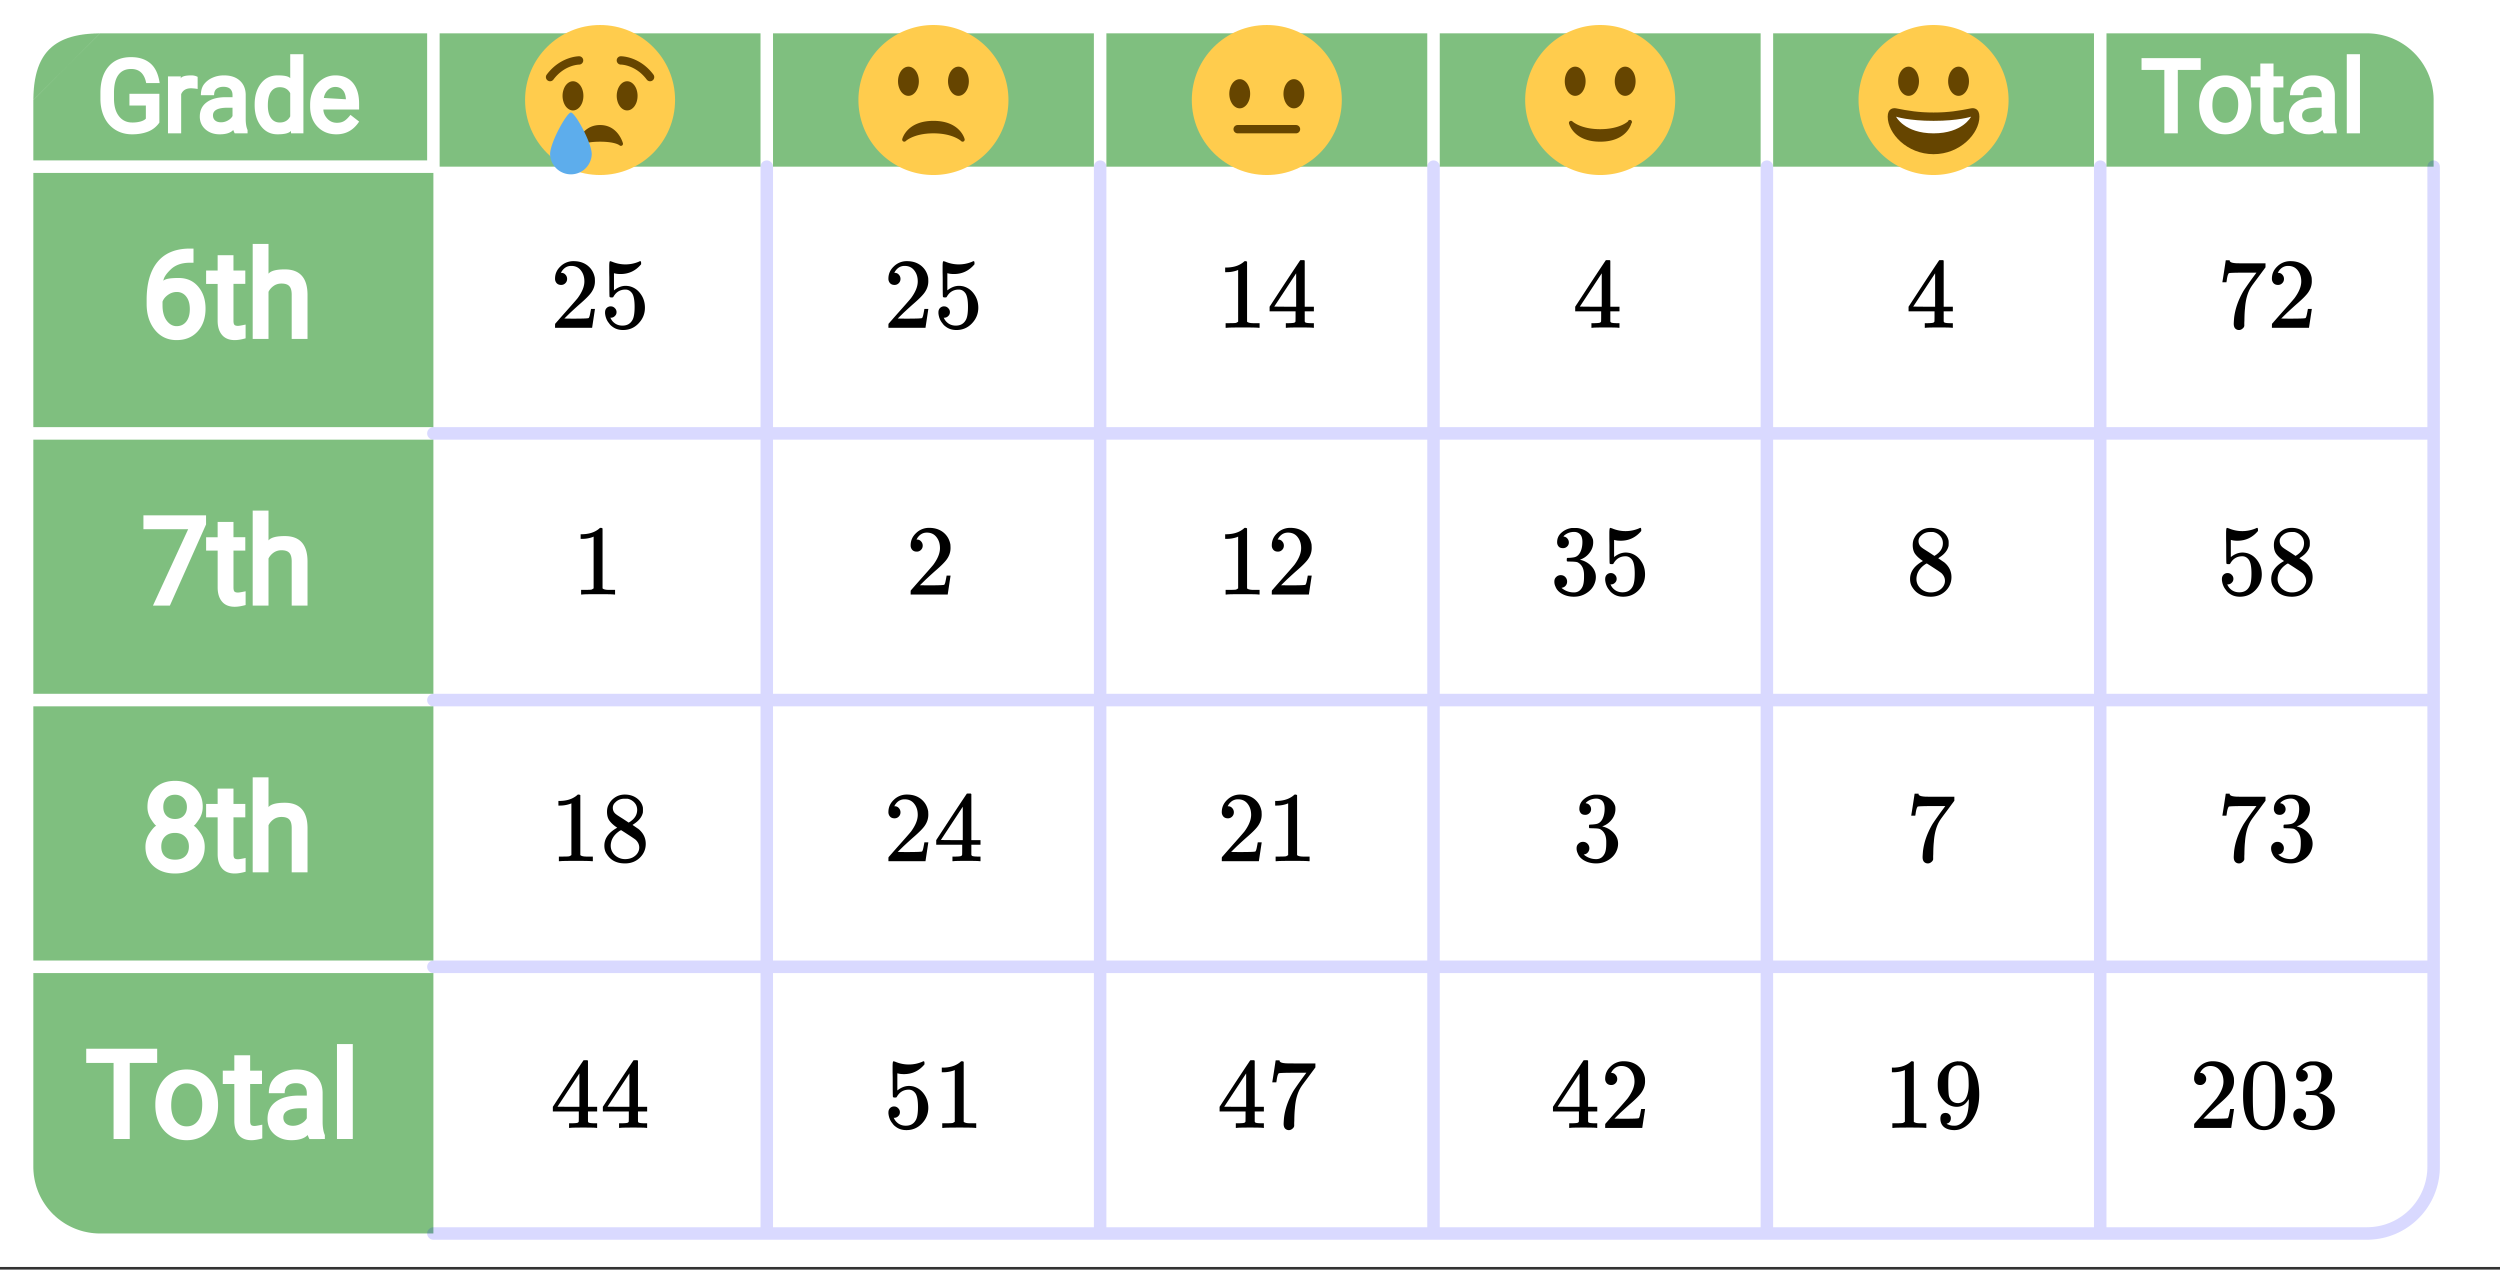 <svg xmlns="http://www.w3.org/2000/svg" xmlns:xlink="http://www.w3.org/1999/xlink" width="449.28" height="228.16" viewBox="0 0 336.96 171.12"><rect x="0" y="0" width="336.96" height="171.12" fill="#333333" stroke="none"/><defs><symbol overflow="visible" id="h"><path d="M1.484-5.781c-.25 0-.449-.078-.593-.235a.872.872 0 0 1-.22-.609c0-.645.243-1.195.735-1.656a2.46 2.46 0 0 1 1.766-.703c.77 0 1.41.21 1.922.625.508.418.82.964.937 1.64.008.168.016.32.016.453 0 .524-.156 1.012-.469 1.47-.25.374-.758.89-1.516 1.546-.324.281-.777.695-1.359 1.234l-.781.766 1.016.016c1.414 0 2.164-.024 2.25-.079.039-.007.085-.101.14-.28.031-.095.094-.4.188-.923v-.03h.53v.03l-.374 2.47V0h-5v-.25c0-.188.008-.29.031-.313.008-.007.383-.437 1.125-1.28.977-1.095 1.61-1.813 1.89-2.157.602-.82.907-1.57.907-2.25 0-.594-.156-1.086-.469-1.484-.312-.407-.746-.61-1.297-.61-.523 0-.945.235-1.265.703-.024.032-.047.079-.078.141a.274.274 0 0 0-.047.078c0 .012.02.016.062.016a.68.68 0 0 1 .547.25.801.801 0 0 1 .219.562c0 .23-.078.422-.235.578a.76.76 0 0 1-.578.235zm0 0"/></symbol><symbol overflow="visible" id="i"><path d="M1.438-2.89a.72.72 0 0 1 .546.234.72.72 0 0 1 .235.547c0 .21-.078.386-.235.53a.73.73 0 0 1-.515.22h-.094l.047.062c.133.293.336.531.61.719.28.187.609.281.984.281.644 0 1.101-.27 1.375-.812.175-.332.265-.907.265-1.72 0-.925-.125-1.55-.375-1.874-.23-.3-.515-.453-.86-.453-.698 0-1.23.308-1.593.922a.312.312 0 0 1-.094.125.761.761 0 0 1-.203.015c-.148 0-.23-.031-.25-.093-.023-.032-.031-.817-.031-2.36 0-.258-.008-.57-.016-.937v-.72c0-.5.032-.75.094-.75a.047.047 0 0 1 .047-.03l.25.078a4.646 4.646 0 0 0 3.625-.016.402.402 0 0 1 .172-.062c.07 0 .11.086.11.25v.171C4.8-7.686 3.878-7.25 2.765-7.25c-.282 0-.532-.023-.75-.078l-.141-.031v2.312c.508-.406 1.035-.61 1.578-.61.164 0 .348.024.547.063.602.157 1.094.5 1.469 1.032.383.523.578 1.14.578 1.859 0 .812-.29 1.515-.86 2.11-.562.593-1.261.89-2.093.89C2.52.297 2.035.14 1.64-.172a1.618 1.618 0 0 1-.438-.453C.93-.945.758-1.348.687-1.828c0-.02-.007-.055-.015-.11v-.14c0-.25.07-.445.219-.594a.745.745 0 0 1 .546-.219zm0 0"/></symbol><symbol overflow="visible" id="j"><path d="M5.61 0c-.157-.031-.872-.047-2.141-.047C2.207-.047 1.5-.03 1.344 0h-.157v-.625h.344c.52 0 .86-.008 1.016-.031.07-.008.18-.067.328-.172v-6.969c-.023 0-.059.016-.11.047a4.134 4.134 0 0 1-1.39.25h-.25v-.625h.25c.758-.02 1.39-.188 1.89-.5a2.46 2.46 0 0 0 .422-.313c.008-.03.063-.046.157-.046a.36.36 0 0 1 .234.078v8.078c.133.137.43.203.89.203h.798V0zm0 0"/></symbol><symbol overflow="visible" id="k"><path d="M2.313-4.516c-.438-.289-.778-.593-1.016-.906-.242-.312-.36-.723-.36-1.234 0-.383.07-.707.22-.969.195-.406.488-.734.874-.984.383-.25.82-.375 1.313-.375.613 0 1.144.164 1.594.484.445.324.722.734.828 1.234.007.055.015.164.015.329 0 .199-.008.328-.015.39-.137.594-.547 1.11-1.235 1.547l-.156.11c.5.343.758.523.781.53.664.544 1 1.215 1 2.016 0 .73-.265 1.356-.797 1.875-.53.508-1.199.766-2 .766C2.254.297 1.441-.11.922-.922c-.23-.32-.344-.71-.344-1.172 0-.976.578-1.785 1.735-2.422zM5-6.922c0-.383-.125-.71-.375-.984a1.69 1.69 0 0 0-.922-.516h-.437c-.48 0-.883.164-1.204.485-.23.21-.343.453-.343.734 0 .387.164.695.5.922.039.043.328.23.86.562l.78.516c.008-.008.067-.047.172-.11a2.95 2.95 0 0 0 .25-.187C4.758-5.883 5-6.36 5-6.922zM1.437-2.109c0 .523.192.96.579 1.312a2.01 2.01 0 0 0 1.359.516c.363 0 .695-.07 1-.219.3-.156.531-.36.688-.61.144-.226.218-.472.218-.734 0-.383-.156-.726-.468-1.031-.075-.07-.45-.328-1.125-.766l-.407-.265C3.133-4 3.02-4.07 2.937-4.125l-.109-.063-.156.079c-.563.367-.938.812-1.125 1.343-.074.243-.11.461-.11.657zm0 0"/></symbol><symbol overflow="visible" id="l"><path d="M6.234 0c-.125-.031-.71-.047-1.75-.047-1.074 0-1.671.016-1.796.047h-.126v-.625h.422c.383-.008.618-.031.704-.063a.286.286 0 0 0 .171-.14c.008-.008.016-.25.016-.719v-.672h-3.5v-.625l2.031-3.11A431.58 431.58 0 0 1 4.5-9.108c.02-.008.113-.016.281-.016h.25l.078.078v6.203h1.235v.625H5.109V-.89a.25.25 0 0 0 .079.157c.07.062.328.101.765.109h.39V0zm-2.28-2.844v-4.5L1-2.859l1.469.015zm0 0"/></symbol><symbol overflow="visible" id="m"><path d="M.734-6.172C.742-6.192.82-6.68.97-7.64l.219-1.453c0-.008.085-.015.265-.015h.266v.046c0 .094.066.172.203.235.133.062.367.105.703.125.344.012 1.102.015 2.281.015h1.64v.532l-.921 1.25c-.137.187-.293.398-.469.625l-.39.531a7.378 7.378 0 0 0-.157.234c-.468.73-.746 1.704-.828 2.922-.043.375-.07.883-.078 1.516 0 .125-.008.258-.015.39v.438a.62.62 0 0 1-.266.375.674.674 0 0 1-.438.172.692.692 0 0 1-.53-.219c-.126-.144-.188-.351-.188-.625 0-.125.015-.379.046-.765.133-1.208.555-2.426 1.266-3.657.176-.281.55-.82 1.125-1.625l.625-.843h-1.25c-1.574 0-2.398.027-2.469.078-.043.023-.093.12-.156.296a3.92 3.92 0 0 0-.125.625c-.023.157-.039.247-.047.266v.031H.734zm0 0"/></symbol><symbol overflow="visible" id="n"><path d="M1.719-6.25c-.25 0-.446-.07-.578-.219a.863.863 0 0 1-.204-.593c0-.508.196-.938.594-1.282a2.566 2.566 0 0 1 1.407-.625h.203c.312 0 .507.008.593.016.301.043.602.137.907.281.593.305.968.727 1.125 1.266.02.093.03.218.03.375 0 .523-.167.996-.5 1.422-.323.418-.73.714-1.218.89-.055.024-.055.04 0 .047.008 0 .05.012.125.031.55.157 1.016.446 1.39.86.376.418.563.89.563 1.422 0 .367-.086.718-.25 1.062-.218.461-.574.84-1.062 1.14-.492.302-1.04.454-1.64.454-.595 0-1.122-.125-1.579-.375-.46-.25-.766-.586-.922-1.016a1.45 1.45 0 0 1-.14-.656c0-.25.082-.453.25-.61a.831.831 0 0 1 .609-.25c.25 0 .453.087.61.25.163.169.25.372.25.61 0 .21-.063.39-.188.547a.768.768 0 0 1-.469.281l-.094.031c.489.407 1.047.61 1.672.61.5 0 .875-.239 1.125-.719.156-.29.234-.742.234-1.36v-.265c0-.852-.292-1.426-.875-1.719-.124-.05-.398-.082-.812-.093l-.563-.016-.046-.031c-.024-.02-.032-.086-.032-.204 0-.113.008-.18.032-.203.03-.03.054-.046.078-.046.25 0 .508-.02.781-.063.395-.05.695-.27.906-.656.207-.395.313-.867.313-1.422 0-.582-.157-.973-.469-1.172a1.131 1.131 0 0 0-.64-.188c-.45 0-.844.122-1.188.36l-.125.094a.671.671 0 0 0-.094.109l-.047.047a.88.88 0 0 0 .094.031c.176.024.328.11.453.266.125.148.188.32.188.515a.715.715 0 0 1-.235.547.76.76 0 0 1-.562.219zm0 0"/></symbol><symbol overflow="visible" id="o"><path d="M2.328-1.297a.76.76 0 0 1-.14.469.597.597 0 0 1-.36.234l-.062.016c0 .012.03.039.093.078a.289.289 0 0 0 .157.063c.195.093.453.14.765.14.164 0 .281-.008.344-.031.438-.102.8-.379 1.094-.828.351-.508.531-1.383.531-2.625v-.094l-.078.11c-.367.617-.883.921-1.547.921-.719 0-1.328-.312-1.828-.937a3.351 3.351 0 0 1-.563-.938c-.117-.3-.171-.687-.171-1.156 0-.52.066-.945.203-1.281.144-.332.39-.672.734-1.016a2.658 2.658 0 0 1 1.672-.797l.031-.015h.078c.008 0 .035.007.078.015h.11c.187 0 .316.012.39.031.727.157 1.297.622 1.704 1.391.394.781.593 1.797.593 3.047 0 1.262-.273 2.324-.812 3.188a3.582 3.582 0 0 1-1.14 1.187c-.45.281-.915.422-1.391.422-.575 0-1.032-.133-1.376-.39C1.095-.364.922-.75.922-1.25c0-.508.234-.766.703-.766.207 0 .375.07.5.204a.676.676 0 0 1 .203.515zm1.36-7.11a4.146 4.146 0 0 0-.376-.015c-.335 0-.624.121-.874.36a1.5 1.5 0 0 0-.376.718c-.054.274-.078.735-.078 1.39 0 .618.02 1.106.063 1.47.039.336.172.609.39.828.227.21.516.312.86.312h.047c.488-.039.844-.289 1.062-.75.219-.468.328-1.035.328-1.703 0-.695-.039-1.203-.109-1.516A1.36 1.36 0 0 0 4.297-8a1.248 1.248 0 0 0-.61-.406zm0 0"/></symbol><symbol overflow="visible" id="p"><path d="M1.297-7.89c.5-.727 1.187-1.094 2.062-1.094.657 0 1.227.226 1.72.671.25.243.456.547.624.922.332.75.5 1.778.5 3.079 0 1.398-.195 2.46-.578 3.187-.25.523-.621.902-1.11 1.14a2.534 2.534 0 0 1-1.14.282c-1.031 0-1.79-.473-2.266-1.422-.386-.727-.578-1.79-.578-3.188 0-.832.051-1.519.156-2.062a4.48 4.48 0 0 1 .61-1.516zm3.031-.157a1.24 1.24 0 0 0-.953-.437c-.375 0-.7.148-.969.437-.199.211-.336.465-.406.766-.074.293-.121.797-.14 1.515 0 .063-.008.246-.016.547v.735c0 .855.008 1.453.031 1.796.031.637.082 1.09.156 1.36.07.273.207.508.406.703.25.273.563.406.938.406.363 0 .664-.133.906-.406.196-.195.332-.43.407-.703.07-.27.128-.723.171-1.36.008-.343.016-.94.016-1.796v-.735-.547c-.023-.718-.07-1.222-.14-1.515-.075-.301-.212-.555-.407-.766zm0 0"/></symbol><clipPath id="a"><path d="M0 0h336.96v170.746H0zm0 0"/></clipPath><clipPath id="b"><path d="M70.77 3.371h20.218V23.59H70.77zm0 0"/></clipPath><clipPath id="c"><path d="M74 15h6v8.59h-6zm0 0"/></clipPath><clipPath id="d"><path d="M115.703 3.371h20.219V23.59h-20.219zm0 0"/></clipPath><clipPath id="e"><path d="M160.637 3.371h20.218V23.59h-20.218zm0 0"/></clipPath><clipPath id="f"><path d="M205.57 3.371h20.22V23.59h-20.22zm0 0"/></clipPath><clipPath id="g"><path d="M250.504 3.371h20.219V23.59h-20.22zm0 0"/></clipPath></defs><g clip-path="url(#a)" fill="#fff"><path d="M0 0h337v170.746H0zm0 0"/><path d="M0 0h337v170.746H0zm0 0"/></g><path d="M4.492 130.309h53.922v35.945H13.48l-.289-.004-.289-.016-.285-.023-.285-.031-.285-.043-.285-.051-.282-.059-.28-.066-.278-.078-.274-.086-.273-.098-.266-.101-.265-.114-.262-.12-.258-.13-.254-.136-.25-.145-.242-.156-.238-.16-.235-.168-.23-.176-.219-.184-.218-.191-.211-.195-.204-.203-.195-.211-.191-.215-.184-.223-.176-.23-.168-.235-.16-.238-.152-.242-.149-.25-.136-.254-.13-.258-.12-.258-.114-.265-.101-.27-.098-.273-.086-.274-.074-.277-.07-.281-.059-.282-.05-.285-.044-.285-.03-.285-.024-.285-.016-.29-.004-.288v-26.957M4.492 22.465h53.922V4.492H13.48l-8.988 8.973.004-.192.004-.187.008-.188.004-.183.011-.18.008-.18.016-.18.012-.175.015-.172.02-.172.015-.168.024-.168.02-.164.027-.16.023-.16.027-.156.063-.313.031-.148.035-.153.036-.144.078-.29.043-.14.086-.273.046-.137.051-.129.051-.133.05-.129.055-.125.055-.12.059-.126.058-.117.063-.121.062-.113.133-.227.067-.11.074-.105.07-.109.074-.102.157-.203.078-.097.082-.094.172-.188.086-.09.09-.085.187-.172.094-.082.097-.078.203-.157.102-.074.11-.07.105-.074.11-.067.226-.133.113-.062.121-.063.117-.058.125-.059.121-.055.125-.054.13-.051.132-.05.129-.052.137-.046.273-.086.14-.043.29-.078.144-.036.153-.035.148-.031.313-.063.156-.027.16-.023.16-.028.164-.02.168-.023.168-.015.172-.02L12 4.56l.176-.012.18-.016.18-.008.179-.011.183-.004.188-.008.187-.004.192-.004-8.973 8.988v8.985M283.078 22.465V4.492h35.95l.288.004.286.016.289.023.285.031.285.043.285.051.281.059.278.07.277.074.277.086.27.098.27.101.265.114.262.12.258.13.253.136.247.149.246.152.238.16.234.168.227.176.223.184.218.191.207.195.203.204.2.21.191.22.18.218.18.23.167.235.16.238.153.242.144.25.141.254.129.258.121.262.11.265.105.266.094.273.086.274.078.277.07.281.059.282.05.285.043.285.032.285.023.285.012.29.004.288v8.985h-44.934" fill="green" fill-opacity=".502"/><path d="M4.492 130.309h53.922v-35.95H4.492v35.95" fill="green" fill-opacity=".502"/><path d="M4.492 94.36h53.922V58.413H4.492V94.36" fill="green" fill-opacity=".502"/><path d="M4.492 58.414h53.922v-35.95H4.492v35.95M58.414 4.492v17.973h44.934V4.492H58.414M103.348 4.492v17.973h44.933V4.492h-44.933" fill="green" fill-opacity=".502"/><path d="M148.281 4.492v17.973h44.934V4.492H148.28M193.215 4.492v17.973h44.933V4.492h-44.933" fill="green" fill-opacity=".502"/><path d="M238.148 4.492v17.973h44.93V4.492h-44.93" fill="green" fill-opacity=".502"/><path d="M4.492 130.309h53.922M4.492 22.465h53.922M58.414 22.465V4.492M283.078 22.465V4.492M4.492 130.309h53.922M58.414 94.36H4.492M4.492 94.36h53.922M58.414 58.414H4.492M4.492 58.414h53.922M58.414 22.465H4.492M58.414 4.492v17.973M103.348 22.465V4.492M103.348 4.492v17.973M148.281 22.465V4.492M148.281 4.492v17.973M193.215 22.465V4.492M193.215 4.492v17.973M238.148 22.465V4.492M238.148 4.492v17.973M283.078 22.465V4.492" fill="none" stroke-width="1.685" stroke-linecap="round" stroke-linejoin="round" stroke="#fff"/><path d="M58.414 130.309h269.598M58.414 94.36h269.598M58.414 58.414h269.598M103.348 166.254V22.464M148.281 166.254V22.464M193.215 166.254V22.464M238.148 166.254V22.464M283.078 166.254V22.464M58.414 166.254h260.613M328.012 157.266V22.465M319.027 166.254l.29-.004.285-.016.289-.023.285-.031.285-.043.285-.051.281-.059.278-.066.277-.078.277-.086.27-.098.27-.101.265-.114.262-.12.258-.13.254-.136.246-.145.246-.156.238-.16.234-.168.227-.176.223-.184.218-.191.207-.195.204-.203.199-.211.191-.215.18-.223.18-.23.167-.235.16-.238.153-.242.145-.25.14-.254.13-.258.12-.258.11-.265.105-.27.094-.273.086-.274.078-.277.07-.281.059-.282.05-.285.043-.285.032-.285.023-.285.012-.29.004-.288" fill="none" stroke-width="1.685" stroke-linecap="round" stroke-linejoin="round" stroke="#00f" stroke-opacity=".149"/><g clip-path="url(#b)"><path d="M90.988 13.48c0 5.582-4.523 10.11-10.11 10.11-5.581 0-10.108-4.527-10.108-10.11 0-5.582 4.527-10.109 10.109-10.109 5.586 0 10.11 4.527 10.11 10.11" fill="#ffcc4d"/></g><path d="M78.633 12.918c0 .262-.035.512-.106.754a2.09 2.09 0 0 1-.304.637 1.516 1.516 0 0 1-.457.425 1.04 1.04 0 0 1-1.074 0 1.516 1.516 0 0 1-.458-.425 2.178 2.178 0 0 1-.3-.637 2.551 2.551 0 0 1-.11-.754c0-.262.035-.512.11-.75.07-.242.171-.457.3-.64.133-.184.286-.325.457-.426.172-.098.352-.149.54-.149.183 0 .363.05.535.149.171.101.324.242.457.425.132.184.234.399.304.641.07.238.106.488.106.75zm0 0M85.934 12.918c0 .262-.036.512-.106.754a2.09 2.09 0 0 1-.305.637 1.516 1.516 0 0 1-.457.425 1.04 1.04 0 0 1-1.074 0 1.46 1.46 0 0 1-.453-.425 2.09 2.09 0 0 1-.305-.637 2.638 2.638 0 0 1 0-1.504 2.07 2.07 0 0 1 .305-.64 1.46 1.46 0 0 1 .453-.426c.172-.098.352-.149.54-.149.187 0 .363.05.534.149.172.101.325.242.457.425.133.184.235.399.305.641.07.238.106.488.106.75zm0 0M74.14 10.953a.561.561 0 0 1-.335-.113.558.558 0 0 1-.114-.785c1.832-2.446 4.278-2.473 4.38-2.473a.563.563 0 0 1 .003 1.125c-.086 0-2.004.047-3.484 2.02a.56.56 0 0 1-.45.226zm13.481 0a.555.555 0 0 1-.45-.226c-1.484-1.977-3.405-2.02-3.487-2.02a.562.562 0 0 1 .004-1.125c.105 0 2.55.027 4.382 2.473a.561.561 0 0 1-.449.898zm-3.66 8.356c-.008-.024-.645-2.457-3.082-2.457-2.438 0-3.074 2.433-3.078 2.457a.273.273 0 0 0 .129.304c.105.067.242.051.336-.031.004-.004.566-.484 2.613-.484 2.016 0 2.594.465 2.617.484a.272.272 0 0 0 .332.04.279.279 0 0 0 .133-.313zm0 0" fill="#664500"/><g clip-path="url(#c)"><path d="M79.758 20.781a2.81 2.81 0 0 1-5.617 0c0-1.55 2.246-5.617 2.808-5.617.563 0 2.809 4.066 2.809 5.617zm0 0" fill="#5dadec"/></g><g clip-path="url(#d)"><path d="M135.922 13.48c0 .665-.063 1.32-.192 1.973a10.397 10.397 0 0 1-.578 1.895 10.037 10.037 0 0 1-2.191 3.28 10.126 10.126 0 0 1-5.176 2.766c-.652.13-1.308.196-1.973.196a10.144 10.144 0 0 1-5.617-1.703c-.55-.371-1.062-.79-1.53-1.258-.47-.469-.888-.98-1.259-1.531a10.087 10.087 0 0 1-1.703-5.617 10.144 10.144 0 0 1 1.703-5.618c.371-.55.79-1.062 1.258-1.531a10.05 10.05 0 0 1 3.281-2.191 10.396 10.396 0 0 1 1.895-.579 10.14 10.14 0 0 1 1.972-.19c.665 0 1.32.062 1.973.19.653.133 1.285.325 1.899.579a10.05 10.05 0 0 1 3.277 2.191 10.051 10.051 0 0 1 2.191 3.277c.254.614.446 1.246.578 1.899.13.652.192 1.308.192 1.972zm0 0" fill="#ffcc4d"/></g><path d="M130.016 18.746c-.024-.098-.653-2.457-4.203-2.457-3.547 0-4.18 2.36-4.204 2.457a.279.279 0 0 0 .133.313c.11.062.246.043.336-.043.012-.012 1.098-1.043 3.734-1.043 2.637 0 3.727 1.03 3.735 1.043a.285.285 0 0 0 .336.047.286.286 0 0 0 .133-.317zm0 0M123.848 10.953c0 .262-.035.512-.106.75a2.262 2.262 0 0 1-.305.64 1.516 1.516 0 0 1-.457.427 1.078 1.078 0 0 1-.539.148c-.183 0-.363-.05-.535-.148a1.516 1.516 0 0 1-.457-.426 2.262 2.262 0 0 1-.304-.64 2.636 2.636 0 0 1-.106-.75c0-.263.035-.513.106-.755a2.29 2.29 0 0 1 .304-.636c.133-.184.285-.329.457-.426a1.04 1.04 0 0 1 1.074 0c.172.097.325.242.457.426.13.183.231.398.305.636.07.242.106.492.106.754zm0 0M130.586 10.953c0 .262-.035.512-.106.75a2.07 2.07 0 0 1-.304.64 1.472 1.472 0 0 1-.457.427 1.064 1.064 0 0 1-.535.148c-.188 0-.368-.05-.54-.148a1.46 1.46 0 0 1-.453-.426 2.07 2.07 0 0 1-.304-.64 2.638 2.638 0 0 1 0-1.505 2.09 2.09 0 0 1 .304-.636c.13-.184.282-.329.454-.426a1.04 1.04 0 0 1 1.074 0c.176.097.324.242.457.425.133.184.234.399.304.637.07.242.106.492.106.754zm0 0" fill="#664500"/><g clip-path="url(#e)"><path d="M180.855 13.48c0 5.582-4.523 10.11-10.109 10.11-5.582 0-10.11-4.527-10.11-10.11 0-5.582 4.528-10.109 10.11-10.109 5.586 0 10.11 4.527 10.11 10.11" fill="#ffcc4d"/></g><path d="M168.5 12.637c0 .261-.035.511-.105.754a2.29 2.29 0 0 1-.305.636 1.468 1.468 0 0 1-.457.426 1.04 1.04 0 0 1-1.074 0 1.468 1.468 0 0 1-.457-.426 2.29 2.29 0 0 1-.305-.636 2.684 2.684 0 0 1-.106-.754c0-.262.036-.512.106-.75.074-.242.176-.453.305-.64.132-.184.285-.325.457-.427.171-.097.351-.148.539-.148.183 0 .363.05.535.148.172.102.324.242.457.426.129.188.23.399.305.64.07.239.105.489.105.75zm0 0M175.8 12.637c0 .261-.034.511-.105.754a2.09 2.09 0 0 1-.304.636 1.468 1.468 0 0 1-.457.426 1.04 1.04 0 0 1-1.074 0 1.416 1.416 0 0 1-.454-.426 2.09 2.09 0 0 1-.304-.636 2.551 2.551 0 0 1-.11-.754c0-.262.035-.512.11-.75.07-.242.171-.453.304-.64a1.46 1.46 0 0 1 .453-.427c.172-.097.352-.148.54-.148.183 0 .363.05.535.148.171.102.324.242.457.426.132.188.234.399.304.64.07.239.106.489.106.75zm0 0M174.68 17.973h-7.864a.56.56 0 1 1 0-1.121h7.864a.56.56 0 1 1 0 1.121zm0 0" fill="#664500"/><g clip-path="url(#f)"><path d="M225.79 13.48c0 .665-.063 1.32-.192 1.973a10.396 10.396 0 0 1-.578 1.895 10.05 10.05 0 0 1-2.191 3.281 10.126 10.126 0 0 1-5.176 2.766c-.653.128-1.31.195-1.973.195a10.144 10.144 0 0 1-5.618-1.703c-.55-.371-1.062-.79-1.53-1.258-.47-.469-.887-.98-1.259-1.531a10.087 10.087 0 0 1-1.703-5.617c0-.665.063-1.32.196-1.973a10.038 10.038 0 0 1 1.507-3.645c.372-.55.79-1.062 1.258-1.531a10.05 10.05 0 0 1 3.281-2.191 10.304 10.304 0 0 1 1.895-.579 10.14 10.14 0 0 1 1.973-.19c.664 0 1.32.062 1.972.19.653.133 1.286.325 1.899.579a10.05 10.05 0 0 1 3.277 2.191 10.051 10.051 0 0 1 2.192 3.277c.253.614.445 1.246.578 1.899.129.652.191 1.308.191 1.972zm0 0" fill="#ffcc4d"/></g><path d="M211.477 16.637c.023.101.656 2.46 4.203 2.46 3.55 0 4.18-2.359 4.203-2.46a.279.279 0 1 0-.469-.266c-.012.008-1.098 1.04-3.734 1.04-2.637 0-3.723-1.032-3.735-1.04a.275.275 0 0 0-.195-.082.289.289 0 0 0-.14.035.28.28 0 0 0-.133.313zm0 0M213.715 10.953c0 .262-.035.512-.11.75-.07.242-.171.457-.3.64a1.516 1.516 0 0 1-.457.427 1.078 1.078 0 0 1-.54.148c-.183 0-.363-.05-.535-.148a1.516 1.516 0 0 1-.457-.426 2.07 2.07 0 0 1-.304-.64 2.636 2.636 0 0 1-.106-.75c0-.263.035-.513.106-.755a2.09 2.09 0 0 1 .304-.636c.133-.184.286-.329.457-.426a1.04 1.04 0 0 1 1.074 0c.173.097.325.242.458.426.129.183.23.398.3.636.075.242.11.492.11.754zm0 0M220.453 10.953c0 .262-.035.512-.105.75a2.07 2.07 0 0 1-.305.64 1.516 1.516 0 0 1-.457.427 1.075 1.075 0 0 1-.535.148c-.188 0-.367-.05-.54-.148a1.46 1.46 0 0 1-.452-.426 2.07 2.07 0 0 1-.305-.64 2.507 2.507 0 0 1-.11-.75c0-.263.036-.513.11-.755a2.09 2.09 0 0 1 .305-.636c.129-.184.28-.329.453-.426a1.04 1.04 0 0 1 1.074 0c.172.097.324.242.457.425.133.184.234.399.305.637.07.242.105.492.105.754zm0 0" fill="#664500"/><g clip-path="url(#g)"><path d="M270.723 13.48a10.087 10.087 0 0 1-2.96 7.148c-.47.47-.982.888-1.533 1.259a10.161 10.161 0 0 1-5.617 1.703 10.144 10.144 0 0 1-5.617-1.703c-.55-.371-1.062-.79-1.531-1.258a10.05 10.05 0 0 1-2.192-3.281 10.087 10.087 0 0 1-.77-3.868c0-.664.063-1.32.196-1.972a10.038 10.038 0 0 1 1.508-3.645c.367-.55.79-1.062 1.258-1.531a10.05 10.05 0 0 1 3.281-2.191 10.304 10.304 0 0 1 1.895-.579 10.14 10.14 0 0 1 1.972-.19c.664 0 1.32.062 1.973.19a10.304 10.304 0 0 1 3.644 1.512c.551.367 1.063.79 1.532 1.258a10.05 10.05 0 0 1 2.191 3.277c.254.614.445 1.246.574 1.899a9.85 9.85 0 0 1 .196 1.972zm0 0" fill="#ffcc4d"/></g><path d="M260.613 15.164c-2.035 0-3.386-.234-5.054-.562-.383-.07-1.125 0-1.125 1.125 0 2.246 2.582 5.054 6.18 5.054 3.597 0 6.179-2.808 6.179-5.054 0-1.125-.742-1.2-1.125-1.125-1.668.328-3.02.562-5.055.562zm0 0" fill="#664500"/><path d="M255.559 15.727s1.683.562 5.054.562c3.371 0 5.055-.562 5.055-.562s-1.121 2.246-5.055 2.246c-3.93 0-5.054-2.246-5.054-2.246zm0 0" fill="#fff"/><path d="M258.648 10.953c0 .262-.035.512-.109.75a2.07 2.07 0 0 1-.305.64 1.46 1.46 0 0 1-.453.427 1.078 1.078 0 0 1-.539.148c-.183 0-.363-.05-.535-.148a1.516 1.516 0 0 1-.457-.426 2.07 2.07 0 0 1-.305-.64 2.636 2.636 0 0 1-.105-.75c0-.263.035-.513.105-.755a2.09 2.09 0 0 1 .305-.636c.133-.184.285-.329.457-.426a1.04 1.04 0 0 1 1.074 0c.172.097.324.242.453.426.133.183.235.398.305.636.074.242.11.492.11.754zm0 0M265.387 10.953c0 .262-.035.512-.106.75a2.07 2.07 0 0 1-.304.64 1.516 1.516 0 0 1-.457.427 1.075 1.075 0 0 1-.536.148c-.187 0-.367-.05-.539-.148a1.46 1.46 0 0 1-.453-.426 2.07 2.07 0 0 1-.305-.64 2.507 2.507 0 0 1-.109-.75c0-.263.035-.513.11-.755a2.09 2.09 0 0 1 .304-.636c.13-.184.281-.329.453-.426a1.04 1.04 0 0 1 1.075 0c.171.097.324.242.457.425.132.184.234.399.304.637.07.242.106.492.106.754zm0 0" fill="#664500"/><use xlink:href="#h" x="74.14" y="44.184"/><use xlink:href="#i" x="80.88" y="44.184"/><use xlink:href="#j" x="77.136" y="80.131"/><use xlink:href="#j" x="74.14" y="116.078"/><use xlink:href="#k" x="80.88" y="116.078"/><use xlink:href="#l" x="74.14" y="152.024"/><use xlink:href="#l" x="80.88" y="152.024"/><use xlink:href="#h" x="119.073" y="44.184"/><use xlink:href="#i" x="125.813" y="44.184"/><use xlink:href="#h" x="122.069" y="80.131"/><use xlink:href="#h" x="119.073" y="116.078"/><use xlink:href="#l" x="125.813" y="116.078"/><use xlink:href="#i" x="119.073" y="152.024"/><use xlink:href="#j" x="125.813" y="152.024"/><use xlink:href="#j" x="164.007" y="44.184"/><use xlink:href="#l" x="170.747" y="44.184"/><use xlink:href="#j" x="164.007" y="80.131"/><use xlink:href="#h" x="170.747" y="80.131"/><use xlink:href="#h" x="164.007" y="116.078"/><use xlink:href="#j" x="170.747" y="116.078"/><use xlink:href="#l" x="164.007" y="152.024"/><use xlink:href="#m" x="170.747" y="152.024"/><use xlink:href="#l" x="211.936" y="44.184"/><use xlink:href="#n" x="208.94" y="80.131"/><use xlink:href="#i" x="215.68" y="80.131"/><use xlink:href="#n" x="211.936" y="116.078"/><use xlink:href="#l" x="208.94" y="152.024"/><use xlink:href="#h" x="215.68" y="152.024"/><use xlink:href="#l" x="256.869" y="44.184"/><use xlink:href="#k" x="256.869" y="80.131"/><use xlink:href="#m" x="256.869" y="116.078"/><use xlink:href="#j" x="253.873" y="152.024"/><use xlink:href="#o" x="260.613" y="152.024"/><use xlink:href="#m" x="298.807" y="44.184"/><use xlink:href="#h" x="305.547" y="44.184"/><use xlink:href="#i" x="298.807" y="80.131"/><use xlink:href="#k" x="305.547" y="80.131"/><use xlink:href="#m" x="298.807" y="116.078"/><use xlink:href="#n" x="305.547" y="116.078"/><use xlink:href="#h" x="295.062" y="152.024"/><use xlink:href="#p" x="301.802" y="152.024"/><use xlink:href="#n" x="308.542" y="152.024"/><path d="M21.184 143.27h-3.696v10.253h-2.18V143.27h-3.687v-1.918h9.563zm-.247 5.566c0-.89.18-1.695.536-2.414.355-.723.851-1.281 1.492-1.68.64-.398 1.37-.594 2.187-.594 1.266 0 2.285.438 3.067 1.313.781.875 1.172 2.023 1.172 3.445v.102c0 .883-.172 1.68-.52 2.394-.34.711-.836 1.27-1.484 1.672-.649.406-1.387.606-2.219.606-1.258 0-2.277-.438-3.059-1.313-.78-.875-1.172-2.02-1.172-3.43zm2.141.172c0 .87.192 1.558.574 2.058.383.5.891.75 1.516.75.633 0 1.137-.254 1.516-.757.382-.508.574-1.25.574-2.223 0-.863-.195-1.547-.586-2.055-.387-.508-.895-.761-1.52-.761-.609 0-1.109.25-1.496.75-.386.5-.578 1.246-.578 2.238zm10.637-6.774v2.07h1.597v1.801h-1.597v4.965c0 .262.043.442.12.54.087.1.247.152.485.152.145 0 .489-.059 1.032-.176v1.855c-.582.16-1.067.239-1.457.239-.762 0-1.336-.235-1.727-.7-.39-.464-.586-1.101-.586-1.91v-4.965h-1.555v-1.8h1.555v-2.07zm7.992 11.29c-.164-.329-.238-.512-.227-.555-.43.472-1.164.71-2.203.71-.925 0-1.695-.269-2.304-.804-.61-.54-.914-1.227-.914-2.059 0-1.004.375-1.777 1.125-2.324.754-.55 1.78-.824 3.082-.824h1.086v-.336c0-.418-.122-.746-.36-.98-.242-.239-.613-.356-1.113-.356-.45 0-.813.102-1.09.313-.277.207-.418.55-.418 1.035h-2.137c0-.727.168-1.313.512-1.762.344-.453.8-.805 1.367-1.055a4.473 4.473 0 0 1 1.852-.379c1.07 0 1.918.274 2.543.829.625.55.953 1.312.976 2.273v3.938c0 .738.098 1.34.301 1.8v.535zm-2.215-1.786c.395 0 .774-.105 1.13-.308.355-.207.597-.446.73-.715v-1.34h-.809c-1.57 0-2.352.414-2.352 1.238 0 .356.118.63.352.828.234.196.55.297.95.297zm8.059 1.785h-2.133V140.72h2.133zm0 0M296.617 9.43h-3.082v8.543h-1.816V9.43h-3.074V7.832h7.972zm-.207 4.636c0-.742.149-1.41.445-2.011a3.358 3.358 0 0 1 1.243-1.399c.535-.332 1.144-.496 1.824-.496 1.055 0 1.902.367 2.555 1.098.652.726.976 1.683.976 2.867v.086c0 .734-.144 1.402-.43 1.996a3.279 3.279 0 0 1-1.238 1.395c-.539.335-1.156.503-1.851.503-1.047 0-1.899-.363-2.551-1.093-.649-.73-.973-1.684-.973-2.86zm1.785.145c0 .726.157 1.297.477 1.715.32.418.742.625 1.262.625.527 0 .949-.211 1.265-.633.317-.422.477-1.04.477-1.852 0-.718-.164-1.289-.488-1.71-.32-.422-.743-.637-1.266-.637-.508 0-.926.21-1.246.625-.32.418-.48 1.039-.48 1.867zm8.239-5.645v1.727h1.328v1.5h-1.328v4.137c0 .218.035.367.101.449.07.086.203.125.402.125.122 0 .407-.047.86-.145v1.547c-.485.133-.89.2-1.215.2-.633 0-1.113-.196-1.437-.583-.329-.39-.489-.921-.489-1.593v-4.137h-1.297v-1.5h1.297V8.566zm6.785 9.407c-.137-.27-.2-.426-.188-.461-.363.394-.972.593-1.84.593-.77 0-1.41-.222-1.921-.671-.504-.45-.758-1.02-.758-1.715 0-.836.312-1.48.937-1.938.63-.457 1.485-.683 2.567-.683h.906v-.282c0-.347-.102-.62-.3-.82-.2-.195-.509-.297-.93-.297-.372 0-.676.09-.907.262-.23.172-.348.46-.348.867h-1.78c0-.61.14-1.098.425-1.473a2.9 2.9 0 0 1 1.14-.878c.473-.211.985-.317 1.544-.317.89 0 1.597.23 2.12.692.52.46.794 1.093.813 1.894v3.281c0 .618.082 1.118.25 1.5v.446zm-1.848-1.489c.332 0 .645-.086.942-.254.296-.171.5-.37.609-.597V14.52h-.676c-1.305 0-1.957.34-1.957 1.027 0 .297.098.527.293.691.195.164.457.246.79.246zm6.715 1.489h-1.777V7.305h1.777zm0 0M27.324 108.742c0 .64-.172 1.211-.512 1.715-.335.5-.57.781-.703.848.211.09.512.41.899.96.39.547.586 1.172.586 1.872 0 1.093-.371 1.968-1.117 2.62-.739.653-1.7.977-2.88.977-1.187 0-2.152-.328-2.89-.98-.734-.656-1.102-1.527-1.102-2.617 0-.692.192-1.313.567-1.867.379-.56.676-.883.887-.973-.13-.067-.36-.348-.692-.852a3.04 3.04 0 0 1-.492-1.703c0-1.066.344-1.918 1.035-2.547.692-.632 1.586-.949 2.688-.949 1.101 0 1.996.317 2.687.95.692.628 1.04 1.476 1.04 2.546zm-1.863 5.363c0-.55-.172-.996-.516-1.335-.34-.34-.797-.508-1.363-.508-.562 0-1.012.164-1.344.5-.332.336-.5.781-.5 1.343 0 .56.16.993.48 1.301.321.309.782.465 1.38.465.597 0 1.054-.156 1.375-.469.324-.312.488-.746.488-1.297zm-1.863-6.988c-.48 0-.868.145-1.157.434-.289.293-.433.695-.433 1.215 0 .496.14.89.426 1.183.289.293.675.438 1.164.438.492 0 .879-.145 1.164-.438.285-.293.43-.687.43-1.18 0-.496-.153-.894-.45-1.199-.3-.3-.68-.453-1.144-.453zm7.87-.828v2.07h1.595v1.801h-1.594v4.965c0 .258.039.438.12.54.087.1.247.147.485.147.145 0 .489-.054 1.031-.171v1.855c-.582.16-1.066.238-1.46.238-.758 0-1.332-.234-1.723-.699-.39-.465-.586-1.105-.586-1.91v-4.965H27.78v-1.8h1.555v-2.07zm4.723 2.496c.317-.39 1.047-.586 2.192-.586 2.027 0 3.047 1.133 3.066 3.395v5.98h-2.133v-5.988c-.004-.527-.113-.906-.328-1.129-.21-.23-.562-.344-1.05-.344-.403 0-.754.106-1.063.32-.305.22-.531.481-.684.797v6.344H34.06v-12.8h2.132zm0 0M27.773 70.688l-4.878 10.94h-2.278l4.746-10.3h-6.031v-1.871h8.441zm3.696-.344v2.066h1.593v1.8H31.47v4.966c0 .261.039.441.12.543.087.097.247.148.485.148.145 0 .489-.058 1.031-.172v1.856c-.582.156-1.066.234-1.46.234-.758 0-1.332-.23-1.723-.7-.39-.464-.586-1.1-.586-1.91v-4.964H27.78v-1.8h1.555v-2.067zm4.722 2.496c.317-.39 1.047-.586 2.192-.586 2.027 0 3.047 1.129 3.066 3.39v5.985h-2.133v-5.992c-.004-.524-.113-.903-.328-1.13-.21-.226-.562-.343-1.05-.343-.403 0-.754.11-1.063.324-.305.215-.531.48-.684.793v6.348H34.06V68.824h2.132zm0 0M26.082 33.504v1.91h-.598c-1.05.02-1.879.324-2.492.922-.613.59-.933 1.094-.972 1.512.218-.254.902-.38 2.054-.38 1.102 0 1.985.387 2.64 1.165.661.777.99 1.765.99 2.96 0 1.274-.356 2.298-1.063 3.079-.707.777-1.653 1.168-2.836 1.168-1.207 0-2.184-.457-2.926-1.375-.742-.918-1.113-2.082-1.113-3.492v-.563c0-2.195.48-3.89 1.441-5.078.961-1.191 2.387-1.8 4.277-1.828zm-2.254 5.851c-.43 0-.824.13-1.187.391-.364.258-.61.563-.735.914v.477c0 .875.184 1.562.555 2.07.371.5.82.754 1.344.754.547 0 .98-.207 1.3-.617.32-.41.48-.969.48-1.68 0-.71-.16-1.273-.483-1.687a1.542 1.542 0 0 0-1.274-.622zm7.64-4.96v2.07h1.595v1.8h-1.594v4.965c0 .262.039.442.12.54.087.101.247.152.485.152.145 0 .489-.059 1.031-.176v1.856c-.582.16-1.066.238-1.46.238-.758 0-1.332-.235-1.723-.7-.39-.464-.586-1.1-.586-1.91v-4.964H27.78v-1.801h1.555v-2.07zm4.723 2.496c.317-.391 1.047-.582 2.192-.582 2.027 0 3.047 1.129 3.066 3.39v5.985h-2.133V39.69c-.004-.527-.113-.902-.328-1.129-.21-.23-.562-.343-1.05-.343-.403 0-.754.105-1.063.324-.305.215-.531.48-.684.793v6.348H34.06V32.879h2.132zm0 0M21.48 16.523c-.39.563-.898.965-1.527 1.215-.621.242-1.336.367-2.144.367-.832 0-1.575-.195-2.227-.59a3.934 3.934 0 0 1-1.504-1.671c-.355-.719-.535-1.547-.543-2.48v-.837c0-1.511.36-2.695 1.086-3.547.723-.855 1.738-1.28 3.043-1.28 1.07 0 1.934.277 2.598.835.66.555 1.082 1.442 1.258 2.664h-1.817c-.238-1.265-.914-1.902-2.031-1.902-.754 0-1.324.27-1.715.8-.39.532-.59 1.329-.594 2.395v.785c0 1.012.223 1.805.664 2.375.446.575 1.043.86 1.79.86a4.12 4.12 0 0 0 1.148-.14c.316-.095.55-.224.695-.38v-1.765h-2.215V12.64h4.035zm5.16-4.53a6.005 6.005 0 0 0-.878-.095c-.672 0-1.121.266-1.344.797v5.278h-1.777v-7.68h1.734l-.023.273c.144-.27.632-.406 1.468-.406.282 0 .555.067.82.2zm4.993 5.98c-.133-.27-.195-.426-.188-.461-.36.394-.968.593-1.836.593-.77 0-1.41-.222-1.922-.671-.503-.45-.757-1.02-.757-1.715 0-.836.312-1.48.937-1.938.625-.457 1.485-.683 2.567-.683h.906v-.282c0-.347-.102-.62-.3-.82-.2-.195-.509-.297-.93-.297-.372 0-.676.09-.907.262-.23.172-.348.46-.348.867h-1.78c0-.61.14-1.098.425-1.473a2.9 2.9 0 0 1 1.14-.878c.473-.211.985-.317 1.544-.317.89 0 1.597.23 2.12.692.52.46.794 1.093.813 1.894v3.281c0 .618.082 1.118.25 1.5v.446zm-1.844-1.489c.332 0 .645-.086.941-.254.297-.171.5-.37.61-.597V14.52h-.676c-1.305 0-1.957.34-1.957 1.027 0 .297.098.527.293.691.195.164.457.246.79.246zm4.535-2.41c0-1.156.281-2.097.848-2.824.566-.727 1.312-1.09 2.242-1.09.922 0 1.488.125 1.703.38V7.304h1.778v10.668h-1.66l-.024-.325c-.25.305-.852.457-1.809.457-.918 0-1.66-.367-2.226-1.105-.567-.738-.852-1.684-.852-2.836zm1.778.137c0 .746.144 1.316.433 1.71.285.395.676.59 1.172.59.656 0 1.125-.277 1.41-.827v-3.13c-.289-.534-.758-.8-1.398-.8-.504 0-.899.2-1.184.598-.289.398-.433 1.02-.433 1.859zm9.242 3.894c-1.043 0-1.895-.343-2.555-1.035-.66-.691-.988-1.605-.988-2.738v-.227c0-.75.144-1.421.433-2.02a3.462 3.462 0 0 1 1.23-1.41 3.127 3.127 0 0 1 1.731-.515c1.012 0 1.801.336 2.364 1.004.562.668.843 1.606.843 2.813v.785h-4.816c.012.441.187.851.527 1.226.344.375.778.563 1.297.563.38 0 .7-.074.961-.23.262-.153.55-.434.867-.84l1.168.906c-.746 1.144-1.765 1.718-3.062 1.718zm-.149-6.386c-.41 0-.758.156-1.043.46a1.81 1.81 0 0 0-.5 1.024l3.16.188-.187.004c-.031-.547-.172-.965-.422-1.247-.246-.285-.582-.43-1.008-.43zm0 0" fill="#fff"/></svg>
